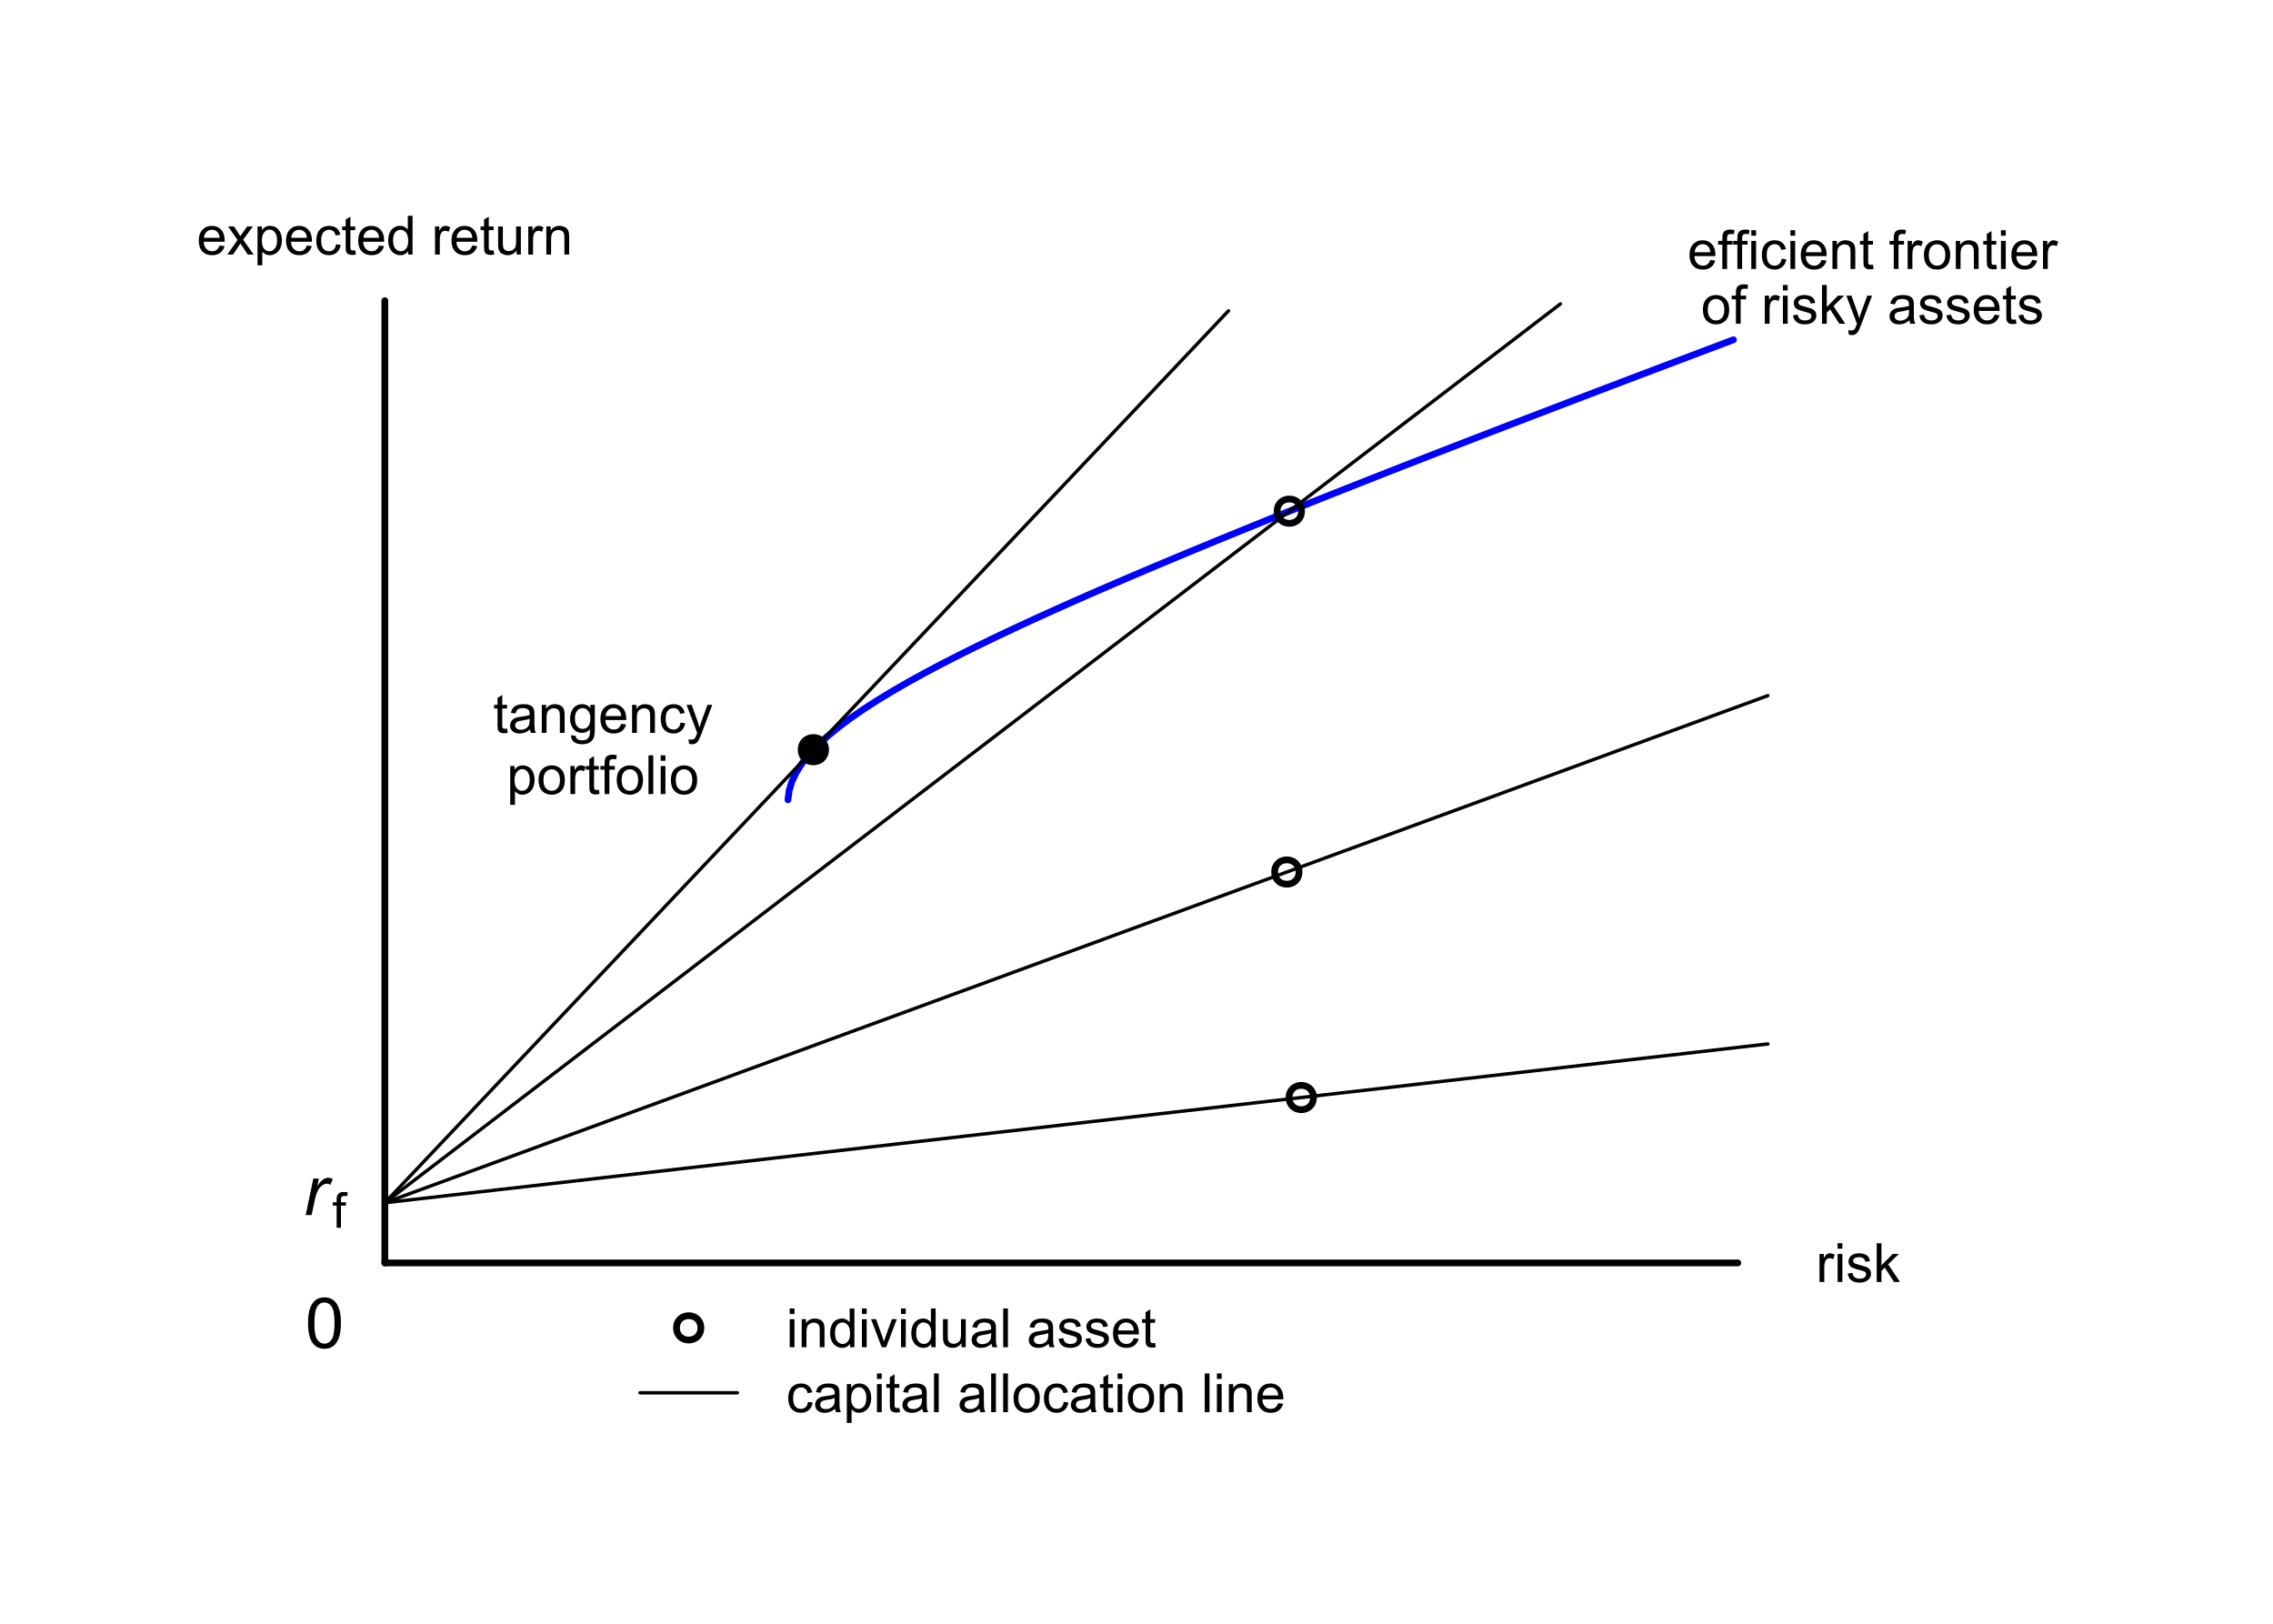 <?xml version="1.0" encoding="UTF-8"?>
<svg xmlns="http://www.w3.org/2000/svg" xmlns:xlink="http://www.w3.org/1999/xlink" width="504pt" height="360pt" viewBox="0 0 504 360" version="1.1">
<defs>
<g>
<symbol overflow="visible" id="glyph0-0">
<path style="stroke:none;" d="M 0.781 0 L 0.781 -6.223 L 1.727 -6.223 L 1.727 -5.281 C 1.969 -5.719 2.191 -6.012 2.398 -6.152 C 2.602 -6.293 2.828 -6.363 3.078 -6.363 C 3.43 -6.363 3.793 -6.25 4.16 -6.023 L 3.797 -5.047 C 3.539 -5.195 3.281 -5.273 3.023 -5.273 C 2.793 -5.273 2.586 -5.203 2.402 -5.066 C 2.215 -4.926 2.082 -4.734 2.008 -4.488 C 1.891 -4.113 1.832 -3.703 1.836 -3.258 L 1.836 0 Z M 0.781 0 "/>
</symbol>
<symbol overflow="visible" id="glyph0-1">
<path style="stroke:none;" d="M 0.797 -7.375 L 0.797 -8.59 L 1.852 -8.59 L 1.852 -7.375 Z M 0.797 0 L 0.797 -6.223 L 1.852 -6.223 L 1.852 0 Z M 0.797 0 "/>
</symbol>
<symbol overflow="visible" id="glyph0-2">
<path style="stroke:none;" d="M 0.367 -1.859 L 1.414 -2.023 C 1.469 -1.602 1.633 -1.281 1.902 -1.059 C 2.168 -0.836 2.543 -0.727 3.023 -0.727 C 3.508 -0.727 3.867 -0.824 4.102 -1.023 C 4.336 -1.219 4.453 -1.449 4.453 -1.719 C 4.453 -1.953 4.348 -2.141 4.141 -2.281 C 3.996 -2.371 3.637 -2.492 3.062 -2.637 C 2.289 -2.832 1.754 -3 1.457 -3.145 C 1.156 -3.285 0.93 -3.48 0.777 -3.734 C 0.621 -3.984 0.543 -4.266 0.547 -4.57 C 0.543 -4.844 0.605 -5.098 0.734 -5.34 C 0.859 -5.574 1.035 -5.773 1.254 -5.93 C 1.418 -6.047 1.641 -6.148 1.926 -6.234 C 2.207 -6.32 2.512 -6.363 2.836 -6.363 C 3.324 -6.363 3.75 -6.293 4.121 -6.152 C 4.488 -6.012 4.762 -5.82 4.938 -5.578 C 5.113 -5.336 5.234 -5.016 5.305 -4.617 L 4.273 -4.477 C 4.223 -4.797 4.086 -5.047 3.863 -5.227 C 3.637 -5.406 3.32 -5.496 2.914 -5.496 C 2.426 -5.496 2.082 -5.414 1.875 -5.254 C 1.664 -5.094 1.559 -4.906 1.562 -4.695 C 1.559 -4.555 1.602 -4.434 1.695 -4.324 C 1.773 -4.211 1.91 -4.117 2.098 -4.043 C 2.203 -4.004 2.512 -3.914 3.031 -3.773 C 3.773 -3.574 4.293 -3.41 4.59 -3.285 C 4.879 -3.156 5.113 -2.973 5.285 -2.73 C 5.453 -2.488 5.535 -2.188 5.539 -1.828 C 5.535 -1.477 5.434 -1.145 5.23 -0.832 C 5.023 -0.52 4.727 -0.277 4.34 -0.113 C 3.953 0.059 3.516 0.141 3.031 0.141 C 2.219 0.141 1.602 -0.027 1.18 -0.363 C 0.754 -0.699 0.484 -1.195 0.367 -1.859 Z M 0.367 -1.859 "/>
</symbol>
<symbol overflow="visible" id="glyph0-3">
<path style="stroke:none;" d="M 0.797 0 L 0.797 -8.59 L 1.852 -8.59 L 1.852 -3.691 L 4.348 -6.223 L 5.711 -6.223 L 3.336 -3.914 L 5.953 0 L 4.652 0 L 2.594 -3.18 L 1.852 -2.469 L 1.852 0 Z M 0.797 0 "/>
</symbol>
<symbol overflow="visible" id="glyph0-4">
<path style="stroke:none;" d="M 5.051 -2.004 L 6.141 -1.867 C 5.969 -1.23 5.648 -0.738 5.184 -0.387 C 4.719 -0.035 4.125 0.141 3.406 0.141 C 2.492 0.141 1.77 -0.137 1.238 -0.699 C 0.699 -1.254 0.434 -2.043 0.438 -3.059 C 0.434 -4.105 0.703 -4.918 1.246 -5.496 C 1.781 -6.074 2.48 -6.363 3.344 -6.363 C 4.176 -6.363 4.855 -6.078 5.383 -5.512 C 5.91 -4.945 6.176 -4.148 6.176 -3.125 C 6.176 -3.059 6.172 -2.965 6.172 -2.844 L 1.531 -2.844 C 1.562 -2.156 1.758 -1.633 2.109 -1.27 C 2.457 -0.906 2.891 -0.727 3.41 -0.727 C 3.797 -0.727 4.125 -0.828 4.402 -1.031 C 4.672 -1.234 4.891 -1.559 5.051 -2.004 Z M 1.586 -3.711 L 5.062 -3.711 C 5.016 -4.227 4.883 -4.621 4.664 -4.887 C 4.328 -5.293 3.891 -5.496 3.359 -5.496 C 2.871 -5.496 2.465 -5.332 2.137 -5.008 C 1.805 -4.684 1.621 -4.25 1.586 -3.711 Z M 1.586 -3.711 "/>
</symbol>
<symbol overflow="visible" id="glyph0-5">
<path style="stroke:none;" d="M 0.086 0 L 2.359 -3.234 L 0.258 -6.223 L 1.578 -6.223 L 2.531 -4.766 C 2.711 -4.484 2.855 -4.254 2.965 -4.066 C 3.137 -4.324 3.293 -4.551 3.438 -4.75 L 4.488 -6.223 L 5.75 -6.223 L 3.598 -3.293 L 5.914 0 L 4.617 0 L 3.34 -1.934 L 3 -2.453 L 1.367 0 Z M 0.086 0 "/>
</symbol>
<symbol overflow="visible" id="glyph0-6">
<path style="stroke:none;" d="M 0.789 2.383 L 0.789 -6.223 L 1.75 -6.223 L 1.75 -5.414 C 1.977 -5.73 2.234 -5.965 2.52 -6.125 C 2.801 -6.281 3.145 -6.363 3.555 -6.363 C 4.082 -6.363 4.551 -6.227 4.961 -5.953 C 5.363 -5.68 5.672 -5.293 5.883 -4.793 C 6.09 -4.293 6.191 -3.746 6.195 -3.156 C 6.191 -2.52 6.078 -1.945 5.852 -1.438 C 5.621 -0.922 5.289 -0.531 4.855 -0.266 C 4.418 0.008 3.961 0.141 3.48 0.141 C 3.129 0.141 2.812 0.066 2.535 -0.082 C 2.254 -0.23 2.023 -0.418 1.844 -0.645 L 1.844 2.383 Z M 1.746 -3.078 C 1.746 -2.273 1.906 -1.684 2.23 -1.301 C 2.555 -0.918 2.949 -0.727 3.41 -0.727 C 3.879 -0.727 4.277 -0.922 4.613 -1.32 C 4.945 -1.711 5.113 -2.328 5.117 -3.164 C 5.113 -3.953 4.949 -4.547 4.625 -4.945 C 4.297 -5.34 3.91 -5.535 3.457 -5.539 C 3.004 -5.535 2.605 -5.324 2.262 -4.906 C 1.918 -4.484 1.746 -3.875 1.746 -3.078 Z M 1.746 -3.078 "/>
</symbol>
<symbol overflow="visible" id="glyph0-7">
<path style="stroke:none;" d="M 4.852 -2.281 L 5.891 -2.145 C 5.773 -1.426 5.484 -0.863 5.02 -0.465 C 4.551 -0.059 3.977 0.141 3.297 0.141 C 2.445 0.141 1.762 -0.137 1.246 -0.695 C 0.727 -1.25 0.469 -2.047 0.469 -3.086 C 0.469 -3.754 0.578 -4.344 0.801 -4.852 C 1.023 -5.355 1.363 -5.73 1.816 -5.984 C 2.27 -6.234 2.766 -6.363 3.305 -6.363 C 3.98 -6.363 4.531 -6.191 4.965 -5.848 C 5.391 -5.504 5.668 -5.02 5.789 -4.395 L 4.766 -4.234 C 4.664 -4.652 4.492 -4.969 4.246 -5.18 C 3.996 -5.391 3.695 -5.496 3.344 -5.496 C 2.809 -5.496 2.379 -5.305 2.051 -4.922 C 1.719 -4.539 1.551 -3.938 1.555 -3.117 C 1.551 -2.281 1.711 -1.672 2.035 -1.293 C 2.352 -0.914 2.77 -0.727 3.289 -0.727 C 3.695 -0.727 4.043 -0.852 4.324 -1.105 C 4.602 -1.359 4.777 -1.75 4.852 -2.281 Z M 4.852 -2.281 "/>
</symbol>
<symbol overflow="visible" id="glyph0-8">
<path style="stroke:none;" d="M 3.094 -0.945 L 3.246 -0.012 C 2.949 0.051 2.684 0.082 2.449 0.082 C 2.066 0.082 1.77 0.023 1.559 -0.098 C 1.348 -0.219 1.199 -0.379 1.113 -0.578 C 1.027 -0.773 0.984 -1.188 0.984 -1.82 L 0.984 -5.402 L 0.211 -5.402 L 0.211 -6.223 L 0.984 -6.223 L 0.984 -7.766 L 2.031 -8.398 L 2.031 -6.223 L 3.094 -6.223 L 3.094 -5.402 L 2.031 -5.402 L 2.031 -1.766 C 2.027 -1.461 2.047 -1.27 2.086 -1.184 C 2.125 -1.098 2.184 -1.027 2.27 -0.977 C 2.352 -0.926 2.473 -0.902 2.633 -0.902 C 2.742 -0.902 2.898 -0.914 3.094 -0.945 Z M 3.094 -0.945 "/>
</symbol>
<symbol overflow="visible" id="glyph0-9">
<path style="stroke:none;" d="M 4.828 0 L 4.828 -0.785 C 4.43 -0.168 3.848 0.141 3.086 0.141 C 2.59 0.141 2.133 0.004 1.719 -0.27 C 1.297 -0.543 0.977 -0.922 0.75 -1.414 C 0.523 -1.898 0.41 -2.465 0.41 -3.105 C 0.41 -3.727 0.512 -4.289 0.719 -4.797 C 0.926 -5.301 1.238 -5.688 1.652 -5.957 C 2.066 -6.227 2.527 -6.363 3.039 -6.363 C 3.41 -6.363 3.746 -6.281 4.043 -6.125 C 4.336 -5.965 4.574 -5.762 4.758 -5.508 L 4.758 -8.59 L 5.805 -8.59 L 5.805 0 Z M 1.492 -3.105 C 1.488 -2.309 1.656 -1.711 1.996 -1.316 C 2.328 -0.922 2.727 -0.727 3.188 -0.727 C 3.648 -0.727 4.039 -0.914 4.359 -1.293 C 4.68 -1.668 4.84 -2.242 4.844 -3.016 C 4.84 -3.867 4.676 -4.492 4.352 -4.895 C 4.02 -5.289 3.617 -5.488 3.141 -5.492 C 2.672 -5.488 2.277 -5.297 1.965 -4.918 C 1.645 -4.531 1.488 -3.93 1.492 -3.105 Z M 1.492 -3.105 "/>
</symbol>
<symbol overflow="visible" id="glyph0-10">
<path style="stroke:none;" d=""/>
</symbol>
<symbol overflow="visible" id="glyph0-11">
<path style="stroke:none;" d="M 4.867 0 L 4.867 -0.914 C 4.379 -0.211 3.723 0.141 2.895 0.141 C 2.527 0.141 2.184 0.07 1.867 -0.07 C 1.547 -0.211 1.309 -0.387 1.156 -0.602 C 1 -0.812 0.895 -1.074 0.832 -1.383 C 0.785 -1.59 0.762 -1.918 0.766 -2.367 L 0.766 -6.223 L 1.82 -6.223 L 1.82 -2.773 C 1.816 -2.219 1.84 -1.848 1.887 -1.656 C 1.949 -1.379 2.09 -1.16 2.309 -1.004 C 2.523 -0.84 2.789 -0.762 3.105 -0.766 C 3.418 -0.762 3.715 -0.844 3.996 -1.008 C 4.273 -1.172 4.469 -1.391 4.586 -1.672 C 4.699 -1.949 4.758 -2.355 4.758 -2.891 L 4.758 -6.223 L 5.812 -6.223 L 5.812 0 Z M 4.867 0 "/>
</symbol>
<symbol overflow="visible" id="glyph0-12">
<path style="stroke:none;" d="M 0.789 0 L 0.789 -6.223 L 1.742 -6.223 L 1.742 -5.336 C 2.195 -6.02 2.855 -6.363 3.719 -6.363 C 4.09 -6.363 4.434 -6.293 4.754 -6.16 C 5.066 -6.023 5.305 -5.848 5.461 -5.633 C 5.617 -5.41 5.727 -5.152 5.789 -4.852 C 5.828 -4.656 5.848 -4.312 5.848 -3.828 L 5.848 0 L 4.793 0 L 4.793 -3.785 C 4.793 -4.215 4.75 -4.535 4.668 -4.75 C 4.586 -4.961 4.441 -5.129 4.234 -5.258 C 4.023 -5.383 3.777 -5.449 3.5 -5.449 C 3.047 -5.449 2.66 -5.305 2.332 -5.02 C 2.004 -4.734 1.84 -4.195 1.844 -3.398 L 1.844 0 Z M 0.789 0 "/>
</symbol>
<symbol overflow="visible" id="glyph0-13">
<path style="stroke:none;" d="M 1.043 0 L 1.043 -5.402 L 0.109 -5.402 L 0.109 -6.223 L 1.043 -6.223 L 1.043 -6.883 C 1.043 -7.301 1.078 -7.613 1.156 -7.816 C 1.25 -8.09 1.43 -8.309 1.688 -8.48 C 1.945 -8.645 2.305 -8.73 2.766 -8.734 C 3.062 -8.73 3.391 -8.695 3.75 -8.633 L 3.594 -7.711 C 3.371 -7.75 3.164 -7.77 2.969 -7.77 C 2.648 -7.77 2.422 -7.699 2.293 -7.562 C 2.156 -7.426 2.09 -7.172 2.094 -6.797 L 2.094 -6.223 L 3.305 -6.223 L 3.305 -5.402 L 2.094 -5.402 L 2.094 0 Z M 1.043 0 "/>
</symbol>
<symbol overflow="visible" id="glyph0-14">
<path style="stroke:none;" d="M 0.398 -3.109 C 0.398 -4.262 0.719 -5.117 1.359 -5.672 C 1.895 -6.133 2.547 -6.363 3.316 -6.363 C 4.172 -6.363 4.871 -6.082 5.414 -5.52 C 5.953 -4.957 6.223 -4.184 6.227 -3.199 C 6.223 -2.398 6.102 -1.766 5.867 -1.309 C 5.625 -0.848 5.277 -0.492 4.82 -0.238 C 4.359 0.016 3.859 0.141 3.316 0.141 C 2.441 0.141 1.734 -0.137 1.203 -0.695 C 0.664 -1.254 0.398 -2.059 0.398 -3.109 Z M 1.484 -3.109 C 1.48 -2.309 1.656 -1.711 2.004 -1.32 C 2.348 -0.922 2.785 -0.727 3.316 -0.727 C 3.84 -0.727 4.273 -0.926 4.621 -1.324 C 4.969 -1.723 5.145 -2.328 5.145 -3.148 C 5.145 -3.914 4.969 -4.496 4.617 -4.895 C 4.266 -5.289 3.832 -5.488 3.316 -5.492 C 2.785 -5.488 2.348 -5.293 2.004 -4.898 C 1.656 -4.5 1.48 -3.902 1.484 -3.109 Z M 1.484 -3.109 "/>
</symbol>
<symbol overflow="visible" id="glyph0-15">
<path style="stroke:none;" d="M 0.742 2.398 L 0.625 1.406 C 0.855 1.469 1.059 1.5 1.23 1.5 C 1.465 1.5 1.652 1.461 1.793 1.383 C 1.934 1.305 2.047 1.195 2.141 1.055 C 2.203 0.949 2.312 0.688 2.461 0.27 C 2.48 0.207 2.512 0.121 2.555 0.012 L 0.195 -6.223 L 1.328 -6.223 L 2.625 -2.617 C 2.789 -2.16 2.938 -1.68 3.078 -1.18 C 3.195 -1.66 3.34 -2.133 3.508 -2.594 L 4.84 -6.223 L 5.895 -6.223 L 3.527 0.105 C 3.273 0.789 3.074 1.258 2.938 1.516 C 2.746 1.863 2.531 2.117 2.293 2.281 C 2.047 2.438 1.758 2.52 1.422 2.523 C 1.215 2.52 0.988 2.477 0.742 2.398 Z M 0.742 2.398 "/>
</symbol>
<symbol overflow="visible" id="glyph0-16">
<path style="stroke:none;" d="M 4.852 -0.766 C 4.461 -0.434 4.082 -0.199 3.723 -0.062 C 3.355 0.074 2.969 0.141 2.562 0.141 C 1.875 0.141 1.352 -0.023 0.984 -0.359 C 0.617 -0.688 0.434 -1.117 0.434 -1.641 C 0.434 -1.945 0.5 -2.223 0.641 -2.473 C 0.777 -2.723 0.961 -2.926 1.188 -3.082 C 1.41 -3.234 1.664 -3.348 1.945 -3.43 C 2.152 -3.477 2.465 -3.531 2.883 -3.586 C 3.734 -3.688 4.359 -3.809 4.766 -3.949 C 4.766 -4.09 4.77 -4.18 4.77 -4.227 C 4.77 -4.648 4.668 -4.953 4.469 -5.133 C 4.199 -5.371 3.801 -5.488 3.27 -5.492 C 2.77 -5.488 2.402 -5.402 2.168 -5.23 C 1.934 -5.055 1.758 -4.746 1.648 -4.305 L 0.617 -4.445 C 0.707 -4.887 0.863 -5.242 1.078 -5.516 C 1.289 -5.781 1.598 -5.992 2.008 -6.141 C 2.41 -6.289 2.883 -6.363 3.422 -6.363 C 3.953 -6.363 4.383 -6.301 4.715 -6.176 C 5.047 -6.051 5.293 -5.891 5.449 -5.703 C 5.605 -5.512 5.715 -5.273 5.777 -4.984 C 5.809 -4.805 5.824 -4.48 5.828 -4.016 L 5.828 -2.609 C 5.824 -1.625 5.848 -1.004 5.895 -0.746 C 5.941 -0.484 6.031 -0.238 6.164 0 L 5.062 0 C 4.953 -0.219 4.883 -0.473 4.852 -0.766 Z M 4.766 -3.125 C 4.375 -2.965 3.801 -2.832 3.039 -2.727 C 2.605 -2.66 2.301 -2.59 2.121 -2.516 C 1.941 -2.434 1.801 -2.32 1.703 -2.172 C 1.605 -2.02 1.559 -1.852 1.559 -1.672 C 1.559 -1.387 1.664 -1.152 1.875 -0.969 C 2.086 -0.777 2.398 -0.684 2.812 -0.688 C 3.219 -0.684 3.578 -0.773 3.895 -0.953 C 4.211 -1.129 4.445 -1.371 4.594 -1.68 C 4.707 -1.918 4.762 -2.27 4.766 -2.734 Z M 4.766 -3.125 "/>
</symbol>
<symbol overflow="visible" id="glyph0-17">
<path style="stroke:none;" d="M 0.598 0.516 L 1.625 0.668 C 1.664 0.98 1.785 1.211 1.98 1.359 C 2.242 1.555 2.598 1.652 3.055 1.652 C 3.539 1.652 3.918 1.555 4.184 1.359 C 4.449 1.164 4.629 0.891 4.723 0.539 C 4.777 0.324 4.801 -0.125 4.797 -0.812 C 4.336 -0.27 3.762 0 3.078 0 C 2.219 0 1.559 -0.309 1.09 -0.926 C 0.621 -1.543 0.387 -2.281 0.387 -3.148 C 0.387 -3.738 0.492 -4.285 0.707 -4.789 C 0.922 -5.289 1.234 -5.68 1.645 -5.953 C 2.051 -6.227 2.531 -6.363 3.082 -6.363 C 3.816 -6.363 4.422 -6.066 4.898 -5.473 L 4.898 -6.223 L 5.871 -6.223 L 5.871 -0.844 C 5.871 0.125 5.77 0.809 5.574 1.215 C 5.375 1.613 5.062 1.934 4.637 2.172 C 4.207 2.402 3.684 2.52 3.059 2.523 C 2.316 2.52 1.715 2.352 1.258 2.023 C 0.801 1.688 0.582 1.188 0.598 0.516 Z M 1.469 -3.223 C 1.465 -2.406 1.629 -1.809 1.957 -1.438 C 2.281 -1.059 2.688 -0.871 3.176 -0.875 C 3.66 -0.871 4.066 -1.059 4.395 -1.434 C 4.723 -1.805 4.887 -2.391 4.887 -3.188 C 4.887 -3.945 4.715 -4.52 4.379 -4.91 C 4.039 -5.297 3.633 -5.488 3.156 -5.492 C 2.684 -5.488 2.285 -5.297 1.961 -4.918 C 1.629 -4.535 1.465 -3.973 1.469 -3.223 Z M 1.469 -3.223 "/>
</symbol>
<symbol overflow="visible" id="glyph0-18">
<path style="stroke:none;" d="M 0.766 0 L 0.766 -8.59 L 1.82 -8.59 L 1.82 0 Z M 0.766 0 "/>
</symbol>
<symbol overflow="visible" id="glyph0-19">
<path style="stroke:none;" d="M 2.52 0 L 0.152 -6.223 L 1.266 -6.223 L 2.602 -2.496 C 2.746 -2.09 2.879 -1.672 3 -1.242 C 3.094 -1.57 3.223 -1.965 3.391 -2.426 L 4.773 -6.223 L 5.859 -6.223 L 3.504 0 Z M 2.52 0 "/>
</symbol>
<symbol overflow="visible" id="glyph1-0">
<path style="stroke:none;" d="M 0.648 -5.508 C 0.645 -6.828 0.781 -7.891 1.055 -8.695 C 1.324 -9.5 1.727 -10.117 2.266 -10.555 C 2.801 -10.988 3.477 -11.207 4.289 -11.211 C 4.887 -11.207 5.41 -11.086 5.863 -10.848 C 6.312 -10.605 6.688 -10.258 6.984 -9.805 C 7.277 -9.348 7.508 -8.797 7.676 -8.145 C 7.844 -7.492 7.926 -6.613 7.93 -5.508 C 7.926 -4.195 7.793 -3.137 7.523 -2.336 C 7.254 -1.527 6.852 -0.906 6.316 -0.469 C 5.781 -0.031 5.105 0.188 4.289 0.191 C 3.211 0.188 2.363 -0.195 1.754 -0.969 C 1.012 -1.891 0.645 -3.406 0.648 -5.508 Z M 2.055 -5.508 C 2.051 -3.672 2.266 -2.449 2.699 -1.848 C 3.125 -1.238 3.656 -0.938 4.289 -0.938 C 4.918 -0.938 5.445 -1.242 5.875 -1.852 C 6.301 -2.461 6.516 -3.68 6.52 -5.508 C 6.516 -7.344 6.301 -8.562 5.875 -9.172 C 5.445 -9.773 4.91 -10.078 4.273 -10.078 C 3.641 -10.078 3.141 -9.809 2.766 -9.277 C 2.289 -8.594 2.051 -7.34 2.055 -5.508 Z M 2.055 -5.508 "/>
</symbol>
<symbol overflow="visible" id="glyph2-0">
<path style="stroke:none;" d="M 0.52 0 L 2.211 -8.09 L 3.43 -8.09 L 3.086 -6.438 C 3.5 -7.059 3.906 -7.52 4.309 -7.824 C 4.703 -8.121 5.113 -8.273 5.531 -8.273 C 5.805 -8.273 6.141 -8.172 6.543 -7.977 L 5.98 -6.695 C 5.738 -6.863 5.477 -6.949 5.195 -6.953 C 4.711 -6.949 4.215 -6.68 3.711 -6.145 C 3.199 -5.605 2.801 -4.641 2.516 -3.246 L 1.828 0 Z M 0.52 0 "/>
</symbol>
<symbol overflow="visible" id="glyph3-0">
<path style="stroke:none;" d="M 0.949 0 L 0.949 -4.918 L 0.102 -4.918 L 0.102 -5.664 L 0.949 -5.664 L 0.949 -6.266 C 0.949 -6.641 0.98 -6.926 1.051 -7.113 C 1.137 -7.359 1.301 -7.559 1.535 -7.715 C 1.77 -7.867 2.094 -7.945 2.516 -7.949 C 2.781 -7.945 3.082 -7.914 3.414 -7.855 L 3.27 -7.016 C 3.066 -7.047 2.875 -7.066 2.703 -7.07 C 2.406 -7.066 2.199 -7.004 2.082 -6.883 C 1.957 -6.754 1.898 -6.52 1.902 -6.184 L 1.902 -5.664 L 3.008 -5.664 L 3.008 -4.918 L 1.902 -4.918 L 1.902 0 Z M 0.949 0 "/>
</symbol>
</g>
</defs>
<g id="surface6">
<rect x="0" y="0" width="504" height="360" style="fill:rgb(100%,100%,100%);fill-opacity:1;stroke:none;"/>
<path style="fill:none;stroke-width:1.5;stroke-linecap:round;stroke-linejoin:round;stroke:rgb(0%,0%,0%);stroke-opacity:1;stroke-miterlimit:10;" d="M 85.332 280 L 85.332 66.668 "/>
<path style="fill:none;stroke-width:1.5;stroke-linecap:round;stroke-linejoin:round;stroke:rgb(0%,0%,0%);stroke-opacity:1;stroke-miterlimit:10;" d="M 85.332 280 L 385.332 280 "/>
<path style="fill:none;stroke-width:1.5;stroke-linecap:round;stroke-linejoin:round;stroke:rgb(0%,0%,100%);stroke-opacity:1;stroke-miterlimit:10;" d="M 384.367 75.332 L 379.059 77.332 L 373.758 79.332 L 368.465 81.332 L 363.188 83.332 L 357.918 85.332 L 352.664 87.332 L 347.422 89.332 L 342.191 91.332 L 336.977 93.332 L 331.777 95.332 L 326.598 97.332 L 321.43 99.332 L 316.285 101.332 L 311.16 103.332 L 306.055 105.332 L 300.977 107.332 L 295.918 109.332 L 290.891 111.332 L 285.887 113.332 L 280.918 115.332 L 275.98 117.332 L 271.078 119.332 L 266.215 121.332 L 261.395 123.332 L 256.621 125.332 L 251.895 127.332 L 247.223 129.332 L 242.605 131.332 L 238.059 133.332 L 233.574 135.332 L 229.172 137.332 L 224.852 139.332 L 220.621 141.332 L 216.492 143.332 L 212.473 145.332 L 208.57 147.332 L 204.805 149.332 L 201.184 151.332 L 197.723 153.332 L 194.434 155.332 L 191.34 157.332 L 188.449 159.332 L 185.789 161.332 L 183.371 163.332 L 181.215 165.332 L 179.34 167.332 L 177.766 169.332 L 176.504 171.332 L 175.566 173.332 L 174.969 175.332 L 174.715 177.332 "/>
<path style="fill:none;stroke-width:0.75;stroke-linecap:round;stroke-linejoin:round;stroke:rgb(0%,0%,0%);stroke-opacity:1;stroke-miterlimit:10;" d="M 85.332 266.668 L 91.465 260.184 L 94.535 256.941 L 131.332 218.035 L 134.398 214.797 L 137.465 211.555 L 140.535 208.312 L 183.465 162.922 L 186.535 159.68 L 189.602 156.438 L 192.668 153.199 L 229.465 114.293 L 232.535 111.051 L 247.867 94.84 L 250.934 91.602 L 272.398 68.906 "/>
<path style="fill-rule:nonzero;fill:rgb(0%,0%,0%);fill-opacity:1;stroke-width:1.5;stroke-linecap:round;stroke-linejoin:round;stroke:rgb(0%,0%,0%);stroke-opacity:1;stroke-miterlimit:10;" d="M 183.055 166.215 C 183.055 169.812 177.652 169.812 177.652 166.215 C 177.652 162.613 183.055 162.613 183.055 166.215 "/>
<path style="fill:none;stroke-width:1.5;stroke-linecap:round;stroke-linejoin:round;stroke:rgb(0%,0%,0%);stroke-opacity:1;stroke-miterlimit:10;" d="M 288.59 113.332 C 288.59 116.934 283.188 116.934 283.188 113.332 C 283.188 109.734 288.59 109.734 288.59 113.332 "/>
<path style="fill:none;stroke-width:1.5;stroke-linecap:round;stroke-linejoin:round;stroke:rgb(0%,0%,0%);stroke-opacity:1;stroke-miterlimit:10;" d="M 291.234 243.332 C 291.234 246.934 285.836 246.934 285.836 243.332 C 285.836 239.734 291.234 239.734 291.234 243.332 "/>
<path style="fill:none;stroke-width:1.5;stroke-linecap:round;stroke-linejoin:round;stroke:rgb(0%,0%,0%);stroke-opacity:1;stroke-miterlimit:10;" d="M 288.035 193.332 C 288.035 196.934 282.633 196.934 282.633 193.332 C 282.633 189.734 288.035 189.734 288.035 193.332 "/>
<path style="fill:none;stroke-width:0.75;stroke-linecap:round;stroke-linejoin:round;stroke:rgb(0%,0%,0%);stroke-opacity:1;stroke-miterlimit:10;" d="M 85.332 266.668 L 91.465 264.418 L 94.535 263.293 L 100.668 261.043 L 103.734 259.922 L 122.133 253.172 L 125.199 252.051 L 137.465 247.551 L 140.535 246.426 L 143.602 245.301 L 146.668 244.18 L 165.066 237.43 L 168.133 236.309 L 183.465 230.684 L 186.535 229.559 L 189.602 228.438 L 211.066 220.562 L 214.133 219.441 L 229.465 213.816 L 232.535 212.691 L 235.602 211.57 L 254 204.82 L 257.066 203.699 L 275.465 196.949 L 278.535 195.828 L 296.934 189.078 L 300 187.957 L 318.398 181.207 L 321.465 180.086 L 324.535 178.961 L 339.867 173.336 L 342.934 172.215 L 361.332 165.465 L 364.398 164.344 L 367.465 163.219 L 370.535 162.094 L 382.801 157.594 L 385.867 156.473 L 392 154.223 "/>
<path style="fill:none;stroke-width:0.75;stroke-linecap:round;stroke-linejoin:round;stroke:rgb(0%,0%,0%);stroke-opacity:1;stroke-miterlimit:10;" d="M 85.332 266.668 L 88.398 264.32 L 91.465 261.977 L 94.535 259.633 L 100.668 254.945 L 103.734 252.598 L 112.934 245.566 L 116 243.219 L 128.266 233.844 L 131.332 231.496 L 137.465 226.809 L 140.535 224.465 L 143.602 222.117 L 155.867 212.742 L 158.934 210.395 L 171.199 201.02 L 174.266 198.672 L 183.465 191.641 L 186.535 189.293 L 198.801 179.918 L 201.867 177.57 L 211.066 170.539 L 214.133 168.191 L 226.398 158.816 L 229.465 156.469 L 232.535 154.125 L 238.668 149.438 L 241.734 147.09 L 254 137.715 L 257.066 135.367 L 266.266 128.336 L 269.332 125.988 L 275.465 121.301 L 278.535 118.957 L 281.602 116.613 L 284.668 114.266 L 296.934 104.891 L 300 102.543 L 309.199 95.512 L 312.266 93.164 L 321.465 86.133 L 324.535 83.789 L 327.602 81.441 L 336.801 74.41 L 339.867 72.062 L 346 67.375 "/>
<path style="fill:none;stroke-width:0.75;stroke-linecap:round;stroke-linejoin:round;stroke:rgb(0%,0%,0%);stroke-opacity:1;stroke-miterlimit:10;" d="M 85.332 266.668 L 88.398 266.316 L 91.465 265.961 L 94.535 265.609 L 106.801 264.203 L 109.867 263.848 L 128.266 261.738 L 131.332 261.383 L 137.465 260.68 L 140.535 260.328 L 149.734 259.273 L 152.801 258.918 L 171.199 256.809 L 174.266 256.453 L 183.465 255.398 L 186.535 255.047 L 189.602 254.695 L 192.668 254.34 L 211.066 252.23 L 214.133 251.875 L 229.465 250.117 L 232.535 249.766 L 235.602 249.41 L 254 247.301 L 257.066 246.945 L 275.465 244.836 L 278.535 244.48 L 293.867 242.723 L 296.934 242.367 L 315.332 240.258 L 318.398 239.902 L 321.465 239.551 L 324.535 239.199 L 336.801 237.793 L 339.867 237.438 L 358.266 235.328 L 361.332 234.973 L 367.465 234.27 L 370.535 233.918 L 376.668 233.215 L 379.734 232.859 L 392 231.453 "/>
<g style="fill:rgb(0%,0%,0%);fill-opacity:1;">
  <use xlink:href="#glyph0-0" x="402.668" y="284.227"/>
  <use xlink:href="#glyph0-1" x="406.664" y="284.227"/>
  <use xlink:href="#glyph0-2" x="409.33" y="284.227"/>
  <use xlink:href="#glyph0-3" x="415.33" y="284.227"/>
</g>
<g style="fill:rgb(0%,0%,0%);fill-opacity:1;">
  <use xlink:href="#glyph0-4" x="43.641" y="56.438"/>
  <use xlink:href="#glyph0-5" x="50.314" y="56.438"/>
  <use xlink:href="#glyph0-6" x="56.314" y="56.438"/>
  <use xlink:href="#glyph0-4" x="62.988" y="56.438"/>
  <use xlink:href="#glyph0-7" x="69.662" y="56.438"/>
  <use xlink:href="#glyph0-8" x="75.662" y="56.438"/>
  <use xlink:href="#glyph0-4" x="78.996" y="56.438"/>
  <use xlink:href="#glyph0-9" x="85.67" y="56.438"/>
  <use xlink:href="#glyph0-10" x="92.344" y="56.438"/>
  <use xlink:href="#glyph0-0" x="95.678" y="56.438"/>
  <use xlink:href="#glyph0-4" x="99.674" y="56.438"/>
  <use xlink:href="#glyph0-8" x="106.348" y="56.438"/>
  <use xlink:href="#glyph0-11" x="109.682" y="56.438"/>
  <use xlink:href="#glyph0-0" x="116.355" y="56.438"/>
  <use xlink:href="#glyph0-12" x="120.352" y="56.438"/>
</g>
<g style="fill:rgb(0%,0%,0%);fill-opacity:1;">
  <use xlink:href="#glyph1-0" x="67.66" y="298.844"/>
</g>
<g style="fill:rgb(0%,0%,0%);fill-opacity:1;">
  <use xlink:href="#glyph2-0" x="67.266" y="269.387"/>
</g>
<g style="fill:rgb(0%,0%,0%);fill-opacity:1;">
  <use xlink:href="#glyph3-0" x="73.699" y="272.219"/>
</g>
<g style="fill:rgb(0%,0%,0%);fill-opacity:1;">
  <use xlink:href="#glyph0-4" x="374.184" y="59.633"/>
  <use xlink:href="#glyph0-13" x="380.857" y="59.633"/>
  <use xlink:href="#glyph0-13" x="384.191" y="59.633"/>
  <use xlink:href="#glyph0-1" x="387.525" y="59.633"/>
  <use xlink:href="#glyph0-7" x="390.191" y="59.633"/>
  <use xlink:href="#glyph0-1" x="396.191" y="59.633"/>
  <use xlink:href="#glyph0-4" x="398.857" y="59.633"/>
  <use xlink:href="#glyph0-12" x="405.531" y="59.633"/>
  <use xlink:href="#glyph0-8" x="412.205" y="59.633"/>
  <use xlink:href="#glyph0-10" x="415.539" y="59.633"/>
  <use xlink:href="#glyph0-13" x="418.873" y="59.633"/>
  <use xlink:href="#glyph0-0" x="422.207" y="59.633"/>
  <use xlink:href="#glyph0-14" x="426.203" y="59.633"/>
  <use xlink:href="#glyph0-12" x="432.877" y="59.633"/>
  <use xlink:href="#glyph0-8" x="439.551" y="59.633"/>
  <use xlink:href="#glyph0-1" x="442.885" y="59.633"/>
  <use xlink:href="#glyph0-4" x="445.551" y="59.633"/>
  <use xlink:href="#glyph0-0" x="452.225" y="59.633"/>
</g>
<g style="fill:rgb(0%,0%,0%);fill-opacity:1;">
  <use xlink:href="#glyph0-14" x="377.195" y="71.773"/>
  <use xlink:href="#glyph0-13" x="383.869" y="71.773"/>
  <use xlink:href="#glyph0-10" x="387.203" y="71.773"/>
  <use xlink:href="#glyph0-0" x="390.537" y="71.773"/>
  <use xlink:href="#glyph0-1" x="394.533" y="71.773"/>
  <use xlink:href="#glyph0-2" x="397.199" y="71.773"/>
  <use xlink:href="#glyph0-3" x="403.199" y="71.773"/>
  <use xlink:href="#glyph0-15" x="409.199" y="71.773"/>
  <use xlink:href="#glyph0-10" x="415.199" y="71.773"/>
  <use xlink:href="#glyph0-16" x="418.533" y="71.773"/>
  <use xlink:href="#glyph0-2" x="425.207" y="71.773"/>
  <use xlink:href="#glyph0-2" x="431.207" y="71.773"/>
  <use xlink:href="#glyph0-4" x="437.207" y="71.773"/>
  <use xlink:href="#glyph0-8" x="443.881" y="71.773"/>
  <use xlink:href="#glyph0-2" x="447.215" y="71.773"/>
</g>
<g style="fill:rgb(0%,0%,0%);fill-opacity:1;">
  <use xlink:href="#glyph0-8" x="109.336" y="162.484"/>
  <use xlink:href="#glyph0-16" x="112.67" y="162.484"/>
  <use xlink:href="#glyph0-12" x="119.344" y="162.484"/>
  <use xlink:href="#glyph0-17" x="126.018" y="162.484"/>
  <use xlink:href="#glyph0-4" x="132.691" y="162.484"/>
  <use xlink:href="#glyph0-12" x="139.365" y="162.484"/>
  <use xlink:href="#glyph0-7" x="146.039" y="162.484"/>
  <use xlink:href="#glyph0-15" x="152.039" y="162.484"/>
</g>
<g style="fill:rgb(0%,0%,0%);fill-opacity:1;">
  <use xlink:href="#glyph0-6" x="112.344" y="176.055"/>
  <use xlink:href="#glyph0-14" x="119.018" y="176.055"/>
  <use xlink:href="#glyph0-0" x="125.691" y="176.055"/>
  <use xlink:href="#glyph0-8" x="129.688" y="176.055"/>
  <use xlink:href="#glyph0-13" x="133.021" y="176.055"/>
  <use xlink:href="#glyph0-14" x="136.355" y="176.055"/>
  <use xlink:href="#glyph0-18" x="143.029" y="176.055"/>
  <use xlink:href="#glyph0-1" x="145.695" y="176.055"/>
  <use xlink:href="#glyph0-14" x="148.361" y="176.055"/>
</g>
<path style="fill:none;stroke-width:0.75;stroke-linecap:round;stroke-linejoin:round;stroke:rgb(0%,0%,0%);stroke-opacity:1;stroke-miterlimit:10;" d="M 141.906 308.801 L 163.508 308.801 "/>
<path style="fill:none;stroke-width:1.5;stroke-linecap:round;stroke-linejoin:round;stroke:rgb(0%,0%,0%);stroke-opacity:1;stroke-miterlimit:10;" d="M 155.406 294.398 C 155.406 298 150.008 298 150.008 294.398 C 150.008 290.801 155.406 290.801 155.406 294.398 "/>
<g style="fill:rgb(0%,0%,0%);fill-opacity:1;">
  <use xlink:href="#glyph0-1" x="174.309" y="298.695"/>
  <use xlink:href="#glyph0-12" x="176.975" y="298.695"/>
  <use xlink:href="#glyph0-9" x="183.648" y="298.695"/>
  <use xlink:href="#glyph0-1" x="190.322" y="298.695"/>
  <use xlink:href="#glyph0-19" x="192.988" y="298.695"/>
  <use xlink:href="#glyph0-1" x="198.988" y="298.695"/>
  <use xlink:href="#glyph0-9" x="201.654" y="298.695"/>
  <use xlink:href="#glyph0-11" x="208.328" y="298.695"/>
  <use xlink:href="#glyph0-16" x="215.002" y="298.695"/>
  <use xlink:href="#glyph0-18" x="221.676" y="298.695"/>
  <use xlink:href="#glyph0-10" x="224.342" y="298.695"/>
  <use xlink:href="#glyph0-16" x="227.676" y="298.695"/>
  <use xlink:href="#glyph0-2" x="234.35" y="298.695"/>
  <use xlink:href="#glyph0-2" x="240.35" y="298.695"/>
  <use xlink:href="#glyph0-4" x="246.35" y="298.695"/>
  <use xlink:href="#glyph0-8" x="253.023" y="298.695"/>
</g>
<g style="fill:rgb(0%,0%,0%);fill-opacity:1;">
  <use xlink:href="#glyph0-7" x="174.309" y="313.094"/>
  <use xlink:href="#glyph0-16" x="180.309" y="313.094"/>
  <use xlink:href="#glyph0-6" x="186.982" y="313.094"/>
  <use xlink:href="#glyph0-1" x="193.656" y="313.094"/>
  <use xlink:href="#glyph0-8" x="196.322" y="313.094"/>
  <use xlink:href="#glyph0-16" x="199.656" y="313.094"/>
  <use xlink:href="#glyph0-18" x="206.33" y="313.094"/>
  <use xlink:href="#glyph0-10" x="208.996" y="313.094"/>
  <use xlink:href="#glyph0-16" x="212.33" y="313.094"/>
  <use xlink:href="#glyph0-18" x="219.004" y="313.094"/>
  <use xlink:href="#glyph0-18" x="221.67" y="313.094"/>
  <use xlink:href="#glyph0-14" x="224.336" y="313.094"/>
  <use xlink:href="#glyph0-7" x="231.01" y="313.094"/>
  <use xlink:href="#glyph0-16" x="237.01" y="313.094"/>
  <use xlink:href="#glyph0-8" x="243.684" y="313.094"/>
  <use xlink:href="#glyph0-1" x="247.018" y="313.094"/>
  <use xlink:href="#glyph0-14" x="249.684" y="313.094"/>
  <use xlink:href="#glyph0-12" x="256.357" y="313.094"/>
  <use xlink:href="#glyph0-10" x="263.031" y="313.094"/>
  <use xlink:href="#glyph0-18" x="266.365" y="313.094"/>
  <use xlink:href="#glyph0-1" x="269.031" y="313.094"/>
  <use xlink:href="#glyph0-12" x="271.697" y="313.094"/>
  <use xlink:href="#glyph0-4" x="278.371" y="313.094"/>
</g>
</g>
</svg>
